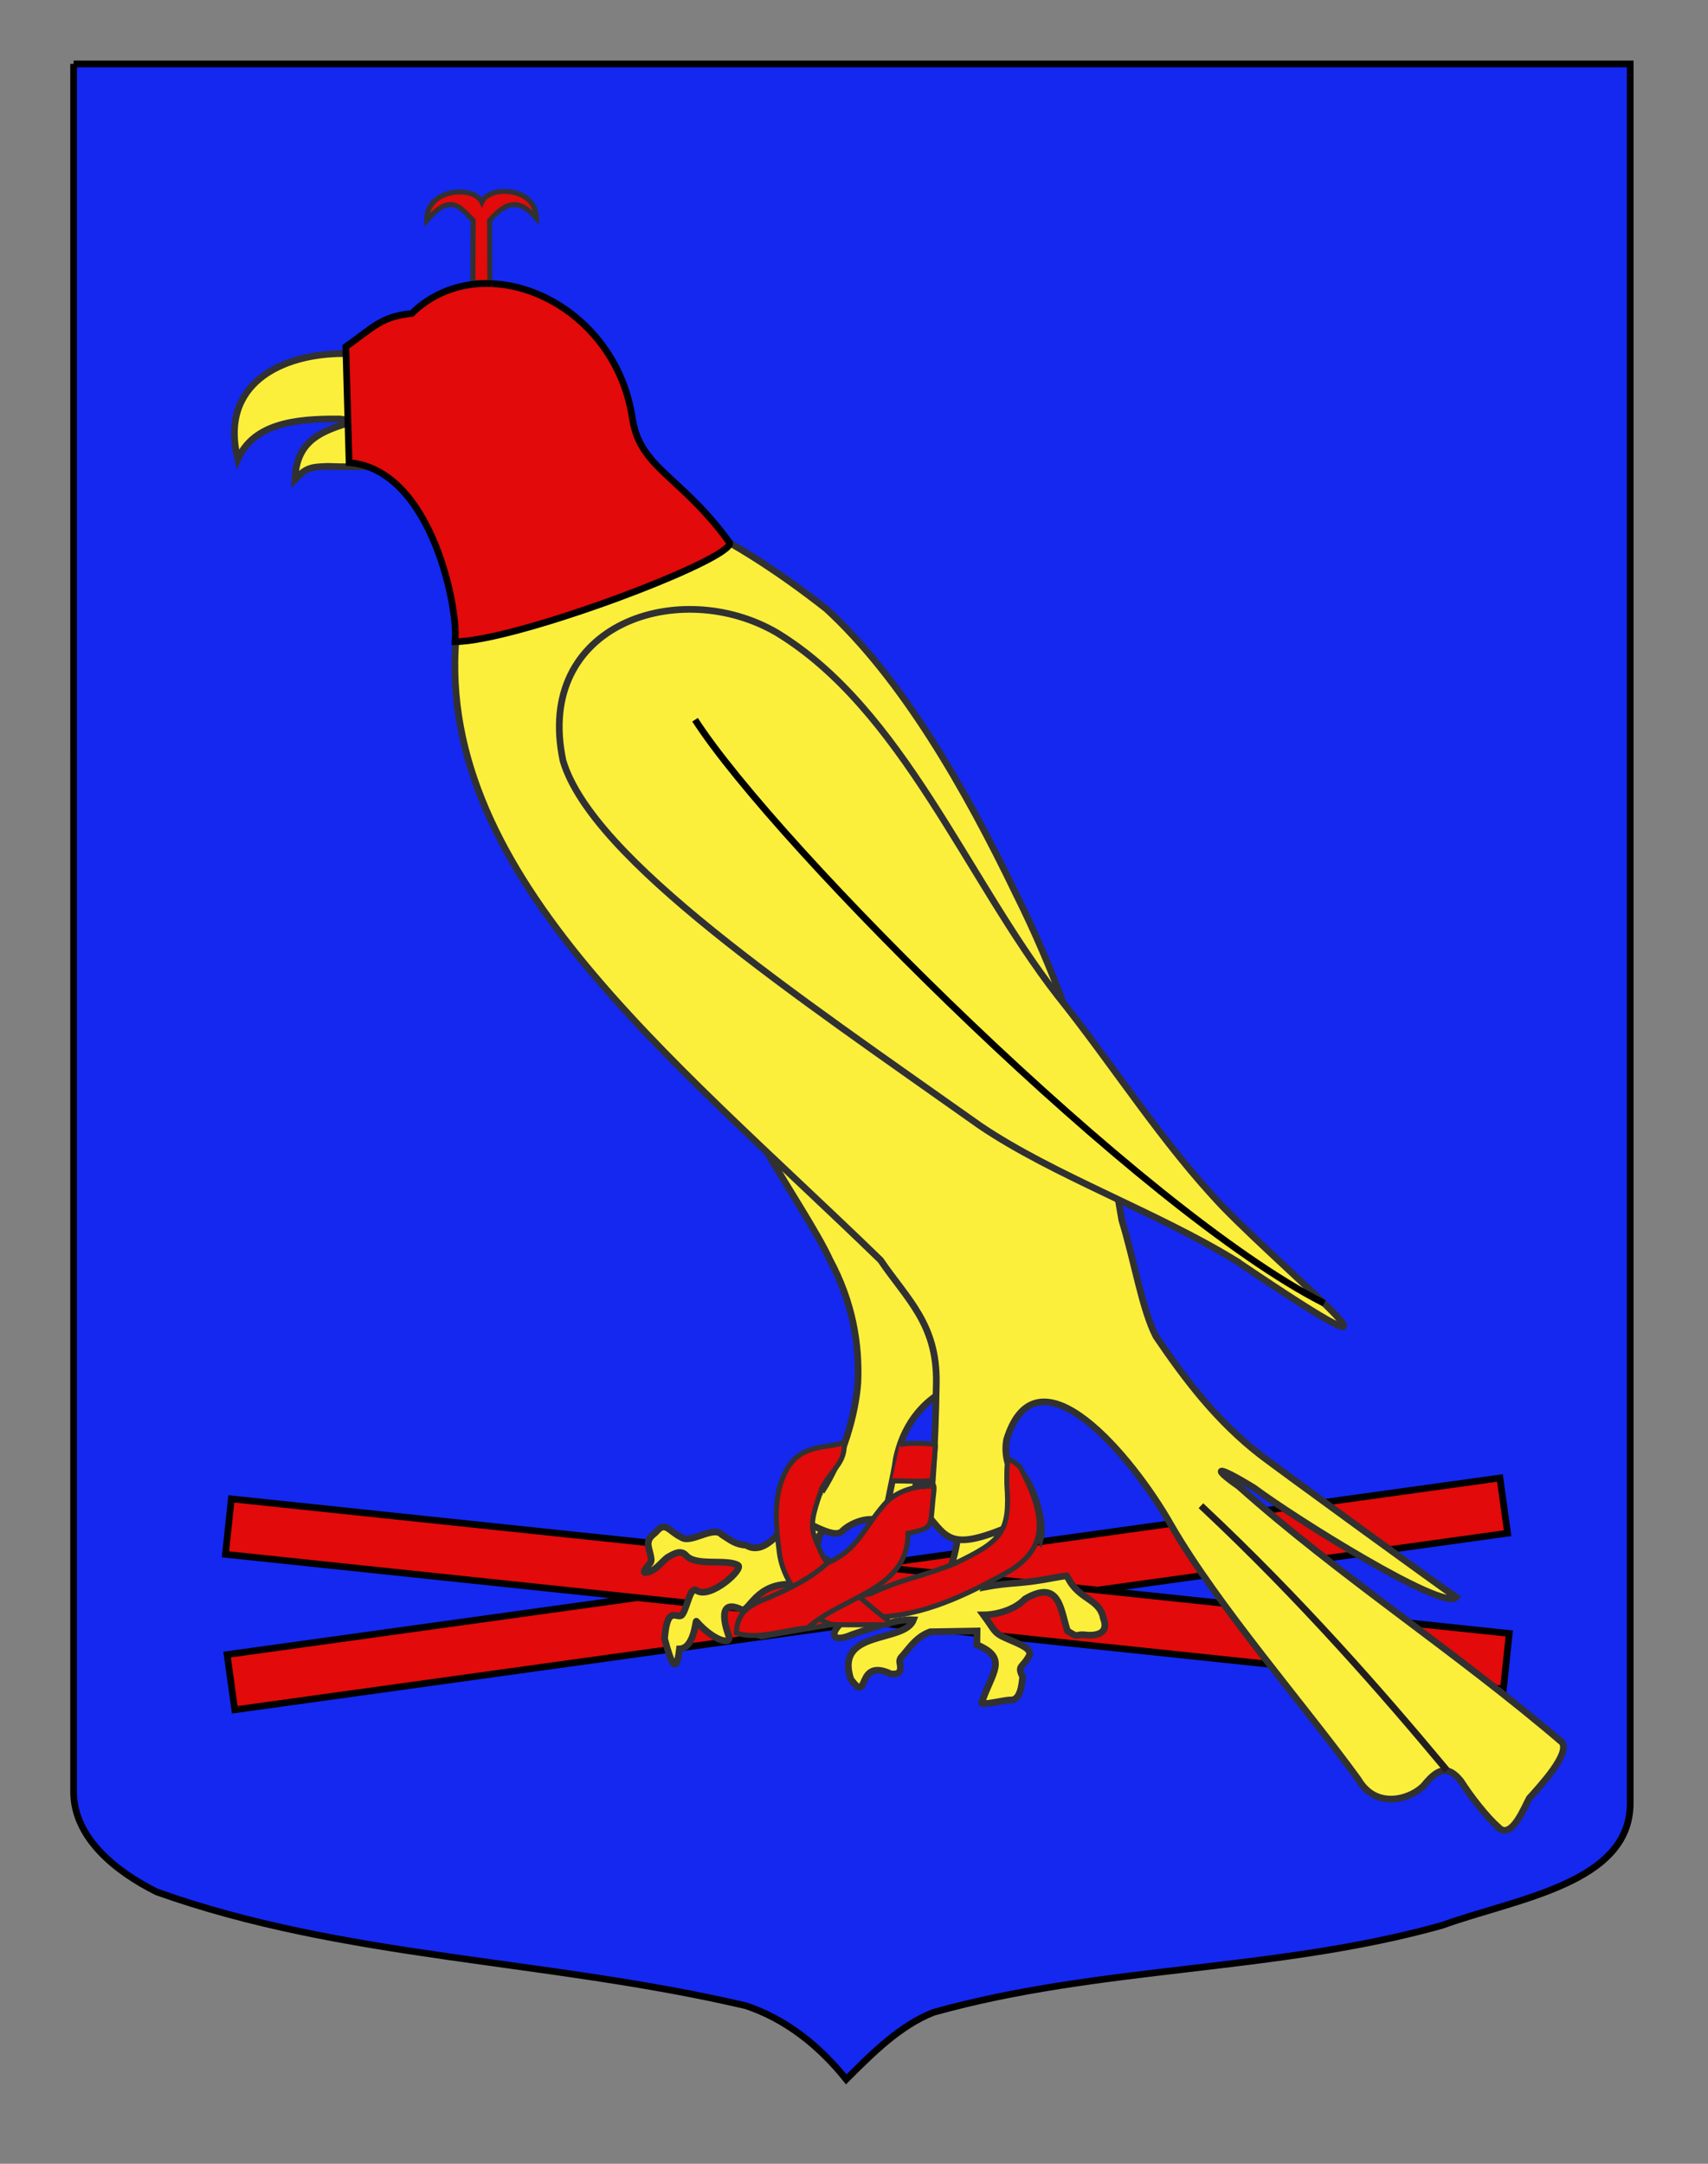 <?xml version="1.0" encoding="UTF-8"?>
<svg id="Layer_1" xmlns="http://www.w3.org/2000/svg" width="255.118" height="323.148" version="1.1" viewBox="0 0 255.118 323.148">
  <rect x="0" y="0" width="255.118" height="323.148" fill="#808080" stroke="none"/>
  <!-- Generator: Adobe Illustrator 29.4.0, SVG Export Plug-In . SVG Version: 2.1.0 Build 152)  -->
  <g id="Calque_2">
    <path d="M10.994,9.546h232.504v259.75c0,12.043-17.099,14.25-28.1,18.25-25,7-51,6-76,13-5,2-9,6-13,10-4-5-9-9-15-11-30-7-60-7-88-17-6-3-12.406-8-12.406-15,.002-23.541.002-121.625.002-258Z" fill="#1428f0" stroke="#000"/>
  </g>
  <g id="Epervier">
    <rect x="33.583" y="233.877" width="191.938" height="8.325" transform="translate(-31.48 20.06) rotate(-7.898)" fill="#e20a0a" stroke="#000" stroke-miterlimit="4" stroke-width="1"/>
    <rect x="125.392" y="142.07" width="8.325" height="191.938" transform="translate(-120.743 341.955) rotate(-83.989)" fill="#e20a0a" stroke="#000" stroke-miterlimit="4" stroke-width="1"/>
    <g id="layer1-3">
      <path id="Patte_D" d="M123.748,221.403c-1.184,1.05-7.21,7.554-8.207,8.419-1.135,1.026-2.628,1.877-4.082.947-1.557-.075-2.372-.76-3.644-1.58-1.27-1.392-4.65,1.438-6.073.385-1.707-.799-2.316-2.362-3.56-.985-.545.67-1.265.824-1.368,1.911-.034.858.742,2.339.331,2.905-.201.262-1.571,1.707-.555,1.434,1.287-.21,2.07-1.405,3.061-2.218.802-.434,1.969-1.3,2.837-.316,1.458,1.655,5.917.469,7.723,1.44,1,.537-4.171,5.188-6.169,3.782-.976-.687-1.386,2.615-2.142,3.609-.671.884-2.227-1.788-2.635,3.604.987,3.687,1.755,5.584,2.225,1.515,2.207-.081,2.393-4.283,2.524-4.129,2.477,2.874,5.361,3.704,4.839,2.183-.058-.168-2.289-5.95,1.868-3.928,1.185.576,2.11-4.238,8.029-3.759,4.052,3.782,1.196,4.743,2.152,6.263,5.333-4.76,2.204.236,6.508.458.79-2.138.881-4.233-3.298-5.496-.028-1.572.462-2.468-1.842-2.142.92-1.97,2.717-3.265-.469-2.829-.901-.865.573-2.095.474-3.274.19-.666,2.681-3.742,3.752-3.291,2.854.293,2.101-.13,4.953.062.787.636,1.475,1.327,2.292,1.56.517-.413,2.274-.66,2.676-1.585.495-1.206.762-2.89.802-4.344.333-1.314.047-5.023-1.822-3.792-1.409,1.273-3.079-.476-3.061-1.659-.047-.156-.201-.033-.292-.079" fill="#fcef3c" stroke="#313131"/>
      <path id="path3686" d="M122.705,222.774c3.244-4.979,5.122-11.716,5.431-16.293.25-5.76-.773-12.002-4.202-18.377-3.413-7.593-20.18-30.699-3.703-12.736,5.965,4.829,15.532,12.04,18.932,18.341,1.386.069.897,3.716,2.376,3.798.246,2.166-.927,8.319-1.014,10.497-1.614.981-5.379,3.682-6.659,9.947-.267,2.344-1.591,7.121-1.642,9.48-2.424-1.356-5.437.218-6.426,1.246-1.326,1.375-5.613-1.872-7.431-1.99,1.227-1.271,1.494-2.64,4.34-3.912h-.002Z" fill="#fcef3c" stroke="#313131" stroke-linecap="square"/>
      <path id="Patte_G" d="M151.028,219.125c-5.13,8,2.135,6.394,4.359,10.736.873-3.25-2.077-11.049-4.359-10.736ZM148.601,226.653l-4.844-2.703c-.821,4.568-.209,13.796-8.055,16.344-10.009-1.755-14.344,6.446-8.394,3.816,4.454-1.521,7.026-2.311,9.132-2.198-1.325,3.548-11.776,1.364-9.371,8.843,2.928,4.041.59-3.326,6.037-.75.676.003.883-.028,1.131-.177.72-1.032-.401-1.677.573-2.535,1.303-1.555,2.177-2.854,4.123-3.591l7.004-.122-.027,2.053c4.875,2.043,2.149,4.224.718,8.696,0,.403,3.424-.444,4.231-.444,1.547.156,1.779-2.255,1.888-3.471-.864-1.77.017-1.237,1.07-3.309,0-.748-.532-1.15-2.764-2.103-2.071-.885-2.218-.999-3.129-2.358-.347-.518-.699-1.013-1.032-1.465,2.121-.018,4.726-.818,6.199-2.37,5.201-3.053,5.291,1.543,6.348,4.755,1.997,1.269.82.339,3.041.639,2.381.092,2.93-1.022,2.326-2.497-.488-2.781-3.216-2.729-4.961-5.477-.271-.472-.497-.87-.505-.882-.857.053-3.347.586-4.2.686-3.061.497-4.643.337-7.924.967.081-.158.166-.336.254-.538.741-1.709-.118-4.555,2.07-2.209l-.938-7.598v-.002Z" fill="#fcef3c" stroke="#313131" stroke-linecap="square"/>
      <path id="path3684" d="M223.84,272.918c-1.758-1.543-4.131-4.574-5.611-6.894-2.022-2.572-3.586-1.769-5.467.527-1.729,1.995-7.11,3.925-9.872-.803-7.895-10.89-20.922-25.797-27.965-37.982-5.84-10.303-20.062-27.302-24.572-12.769-.832,4.665,2.9,7.66,3.392,11.64-11.167,5.234-11.92,3.54-14.822.103.251-6.104.757-9.203.934-20.284.11-8.747-4.363-12.412-8.333-18.258-31.807-30.884-67.295-58.426-63.266-94.424,1.855-28.773,27.259-24.813,55.196-2.807,11.399,10.527,20.735,26.833,28.308,42.559,11.496,23.029,15.02,44.015,15.802,48.706,1.873,6.061,3.004,13.307,5.104,17.364,4.493,6.608,9.112,12.665,15.63,17.723,2.083,1.613,27.102,19.842,29.197,21.218-1.872,2.17-24.4-11.987-30.164-16.311-6.089-3.739-6.141-2.9-2.324-.264,15.043,13.414,32.477,24.709,48.31,38.251,1.238,1.712-3.303,6.567-4.892,8.343-.592,1.026-2.645,6.348-4.584,4.363h-.001Z" fill="#fcef3c" stroke="#313131" stroke-linecap="square"/>
      <path id="path3674" d="M184.565,188.257c-11.866-7.277-27.193-12.705-38.154-20.118-27.741-19.643-57.951-39.833-62.316-54.533-4.326-20.49,17.49-27.554,31.945-19.112,18.72,11.393,28.314,36.643,41.88,54.135,8.339,10.398,15.666,22.085,24.822,31.683,10.587,10.862,33.526,29.377,1.822,7.946h0Z" fill="#fcef3c" stroke="#313131" stroke-linecap="square"/>
      <path id="Bec" d="M51.303,52.81c-9.177-.006-18.616,4.472-15.778,15.769,2.327-5.27,8.464-6.058,14.928-6.006.595-.044,2.105.215.865.82-3.815,1.251-7.06,2.781-7.265,8.208,1.726-1.823,2.507-1.866,4.93-1.95,4.096.194,13.323-.138,19.319.16" fill="#fcef3c" stroke="#313131"/>
      <path d="M179.742,225.212c14.611,13.698,26.939,27.852,36.07,38.81" fill="#fcef3c" stroke="#231f20" stroke-linecap="square"/>
      <path d="M103.816,107.492c12.135,18.869,66.607,73.28,93.962,87.148" fill="none" stroke="#000"/>
    </g>
    <g id="Lien">
      <path id="path16929" d="M132.409,241.423c6.6-.549,12.871-3.694,18.618-6.939,5.279-3.39,5.411-7.717,1.361-15.368-2.105-1.922-2.006-1.266-2,2.51.537,7.272-.771,8.503-7.82,11.901-6.344,2.438-7.216,2.059-12.476,4.46-5.568,1.26-11.677,2.687-15.916,3.351-1.679.867-3.243,2.448-.451,3.112,5.972-1.125,13.087-2.273,18.685-3.026h0Z" fill="#e20a0a" stroke="#313131" stroke-width=".75"/>
      <path id="path17817" d="M122.793,222.185c-2.153,6.003-1.708,6.167.129,10.281,2.328,3.53,6.034,6.623,9.244,9.2.518.258,1.219,1.156.121.99-2.471-.037-4.938.048-7.407-.019-1.654-.017-2.968-1.125-3.921-2.367-2.232-2.375-4.118-5.131-4.541-8.33-.582-4.439-1.045-9.127,1.356-12.902s7.068-2.631,8.307-3.766c.252,3.113-1.562,3.844-3.288,6.913h0Z" fill="#e20a0a" stroke="#313131" stroke-width=".75"/>
      <path id="path18705" d="M138.327,221.942c-2.305.129-4.734,1.016-6.223,2.721-3.153,3.607-3.996,6.841-8.509,8.759-2.644,2.39-5.581,3.779-8.736,5.156-3.116,1.194-4.769,2.284-4.876,5.298,3.02,1.055,6.802-.356,10.695-.788,5.181-4.692,14.986-5.597,14.941-14.084,3.796-.853,3.308-.804,3.734-5.053.181-1.801.528-2.919-1.143-2.004-.264-.647-.087-1.814.035-.433l.046.235.035.193h.001Z" fill="#e20a0a" stroke="#313131" stroke-width=".75"/>
      <path id="path19595" d="M134.381,215.776c.661-.306,4.061-.314,5.313,0,.129.033-.437,4.844-.437,5.179,0,.528-5.79.085-6.056.245" fill="#e20a0a" stroke="#313131" stroke-width=".75"/>
    </g>
    <g>
      <path id="path24378" d="M70.627,42.184l.045-9.262c-2.006-2.015-3.329-4.148-6.932,0-.164-4.704,6.927-5.336,8.232-2.749,1.133-2.586,8.181-2.209,8.156,2.459-3.102-3.746-5.209-1.639-7,.29l.038,9.262h-2.539Z" fill="#e20a0a" stroke="#313131" stroke-width=".75"/>
      <path id="Capuchon" d="M67.944,95.835c9.121-.028,41.51-12.255,41.049-14.763-7.253-10.059-13.409-11.059-14.544-18.628-2.627-17.483-22.387-25.929-32.945-15.628-4.541.453-5.7,2.033-9.847,4.967l.483,17.306c12.631,1.053,16.466,22.751,15.804,26.745h0Z" fill="#e20a0a" stroke="#000"/>
    </g>
  </g>
</svg>